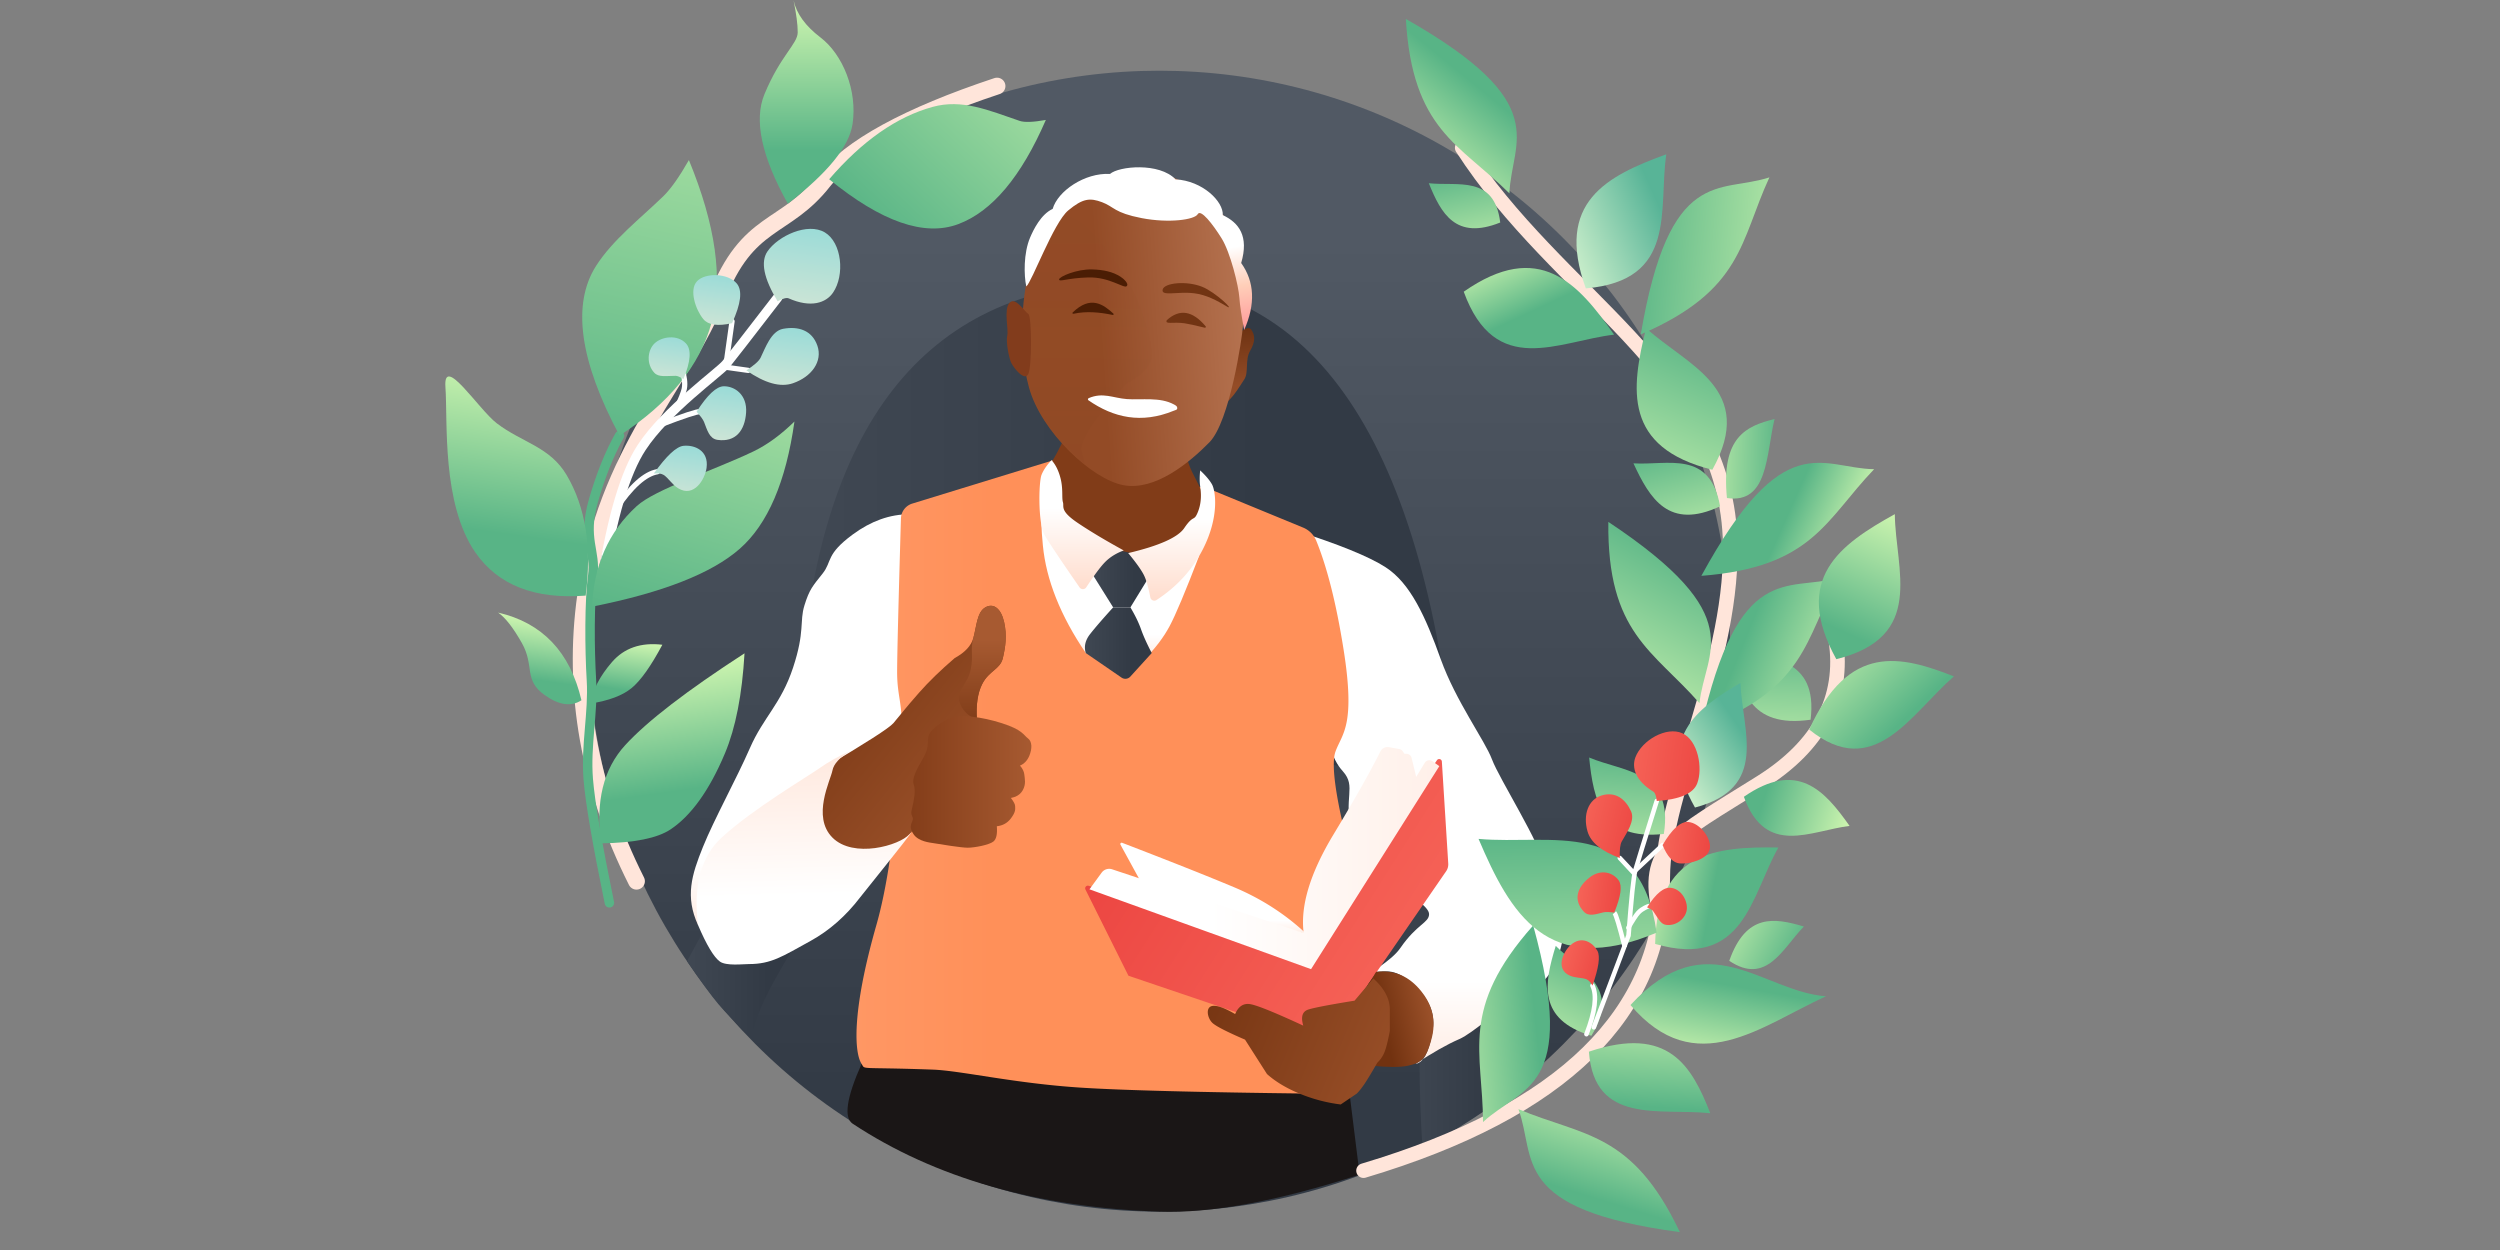 <svg width="1440" height="720" xmlns="http://www.w3.org/2000/svg" xmlns:xlink="http://www.w3.org/1999/xlink"><rect width="100%" height="100%" fill="#808080" stroke="none"/><defs><linearGradient x1="43.872%" y1="15.061%" x2="43.872%" y2="91.116%" id="a"><stop stop-color="#515964" offset="0%"/><stop stop-color="#323A45" offset="100%"/></linearGradient><linearGradient x1="70.316%" y1="79.213%" x2="-46.966%" y2="79.213%" id="b"><stop stop-color="#323A45" offset="0%"/><stop stop-color="#49515C" offset="100%"/></linearGradient><linearGradient x1="70.316%" y1="79.213%" x2="-46.966%" y2="79.213%" id="c"><stop stop-color="#323A45" offset="0%"/><stop stop-color="#49515C" offset="100%"/></linearGradient><linearGradient x1="70.316%" y1="79.213%" x2="-46.966%" y2="79.213%" id="d"><stop stop-color="#323A45" offset="0%"/><stop stop-color="#49515C" offset="100%"/></linearGradient><linearGradient x1="-33.638%" y1="124.037%" x2="-33.638%" y2="84.587%" id="e"><stop stop-color="#FFCFB9" offset="0%"/><stop stop-color="#FFF" offset="100%"/></linearGradient><linearGradient x1="-33.638%" y1="124.037%" x2="-33.638%" y2="84.587%" id="f"><stop stop-color="#FFCFB9" offset="0%"/><stop stop-color="#FFF" offset="100%"/></linearGradient><linearGradient x1="-67.916%" y1="56.934%" x2="27.863%" y2="56.934%" id="g"><stop stop-color="#FFA980" offset="0%"/><stop stop-color="#FF9059" offset="100%"/></linearGradient><linearGradient x1="90.972%" y1="98.31%" x2="95.766%" y2="146.449%" id="h"><stop stop-color="#813C18" offset="0%"/><stop stop-color="#6F3313" offset="52.354%"/><stop stop-color="#54250D" offset="100%"/></linearGradient><linearGradient x1="-33.638%" y1="124.037%" x2="-33.638%" y2="84.587%" id="i"><stop stop-color="#FFCFB9" offset="0%"/><stop stop-color="#FFF" offset="100%"/></linearGradient><linearGradient x1="70.316%" y1="79.213%" x2="-46.966%" y2="79.213%" id="j"><stop stop-color="#323A45" offset="0%"/><stop stop-color="#49515C" offset="100%"/></linearGradient><linearGradient x1="-33.638%" y1="124.037%" x2="-33.638%" y2="37.303%" id="k"><stop stop-color="#FFCFB9" offset="0%"/><stop stop-color="#FFF" offset="100%"/></linearGradient><linearGradient x1="-33.638%" y1="124.037%" x2="-33.638%" y2="37.303%" id="l"><stop stop-color="#FFCFB9" offset="0%"/><stop stop-color="#FFF" offset="100%"/></linearGradient><linearGradient x1="70.316%" y1="79.213%" x2="-46.966%" y2="79.213%" id="m"><stop stop-color="#323A45" offset="0%"/><stop stop-color="#49515C" offset="100%"/></linearGradient><linearGradient x1="14.58%" y1="-5.673%" x2="104.506%" y2="94.624%" id="n"><stop stop-color="#723210" offset="0%"/><stop stop-color="#A75A31" offset="100%"/></linearGradient><linearGradient x1="100%" y1="127.606%" x2="100%" y2="32.013%" id="o"><stop stop-color="#723210" offset="0%"/><stop stop-color="#A75A31" offset="100%"/></linearGradient><linearGradient x1="-38.077%" y1="69.678%" x2="-42.085%" y2="-69.843%" id="p"><stop stop-color="#FFF" offset="0%"/><stop stop-color="#FFCFB9" offset="100%"/></linearGradient><linearGradient x1="-123.446%" y1="32.013%" x2="100%" y2="32.013%" id="q"><stop stop-color="#723210" offset="0%"/><stop stop-color="#7D3815" offset="48.53%"/><stop stop-color="#A75A31" offset="100%"/></linearGradient><linearGradient x1="-29.122%" y1="15.46%" x2="92.95%" y2="75.378%" id="r"><stop stop-color="#E83A39" offset="0%"/><stop stop-color="#F66458" offset="100%"/></linearGradient><linearGradient x1="-33.638%" y1="124.037%" x2="-33.638%" y2="84.587%" id="s"><stop stop-color="#FFCFB9" offset="0%"/><stop stop-color="#FFF" offset="100%"/></linearGradient><linearGradient x1="239.282%" y1="77.539%" x2="34.395%" y2="77.539%" id="t"><stop stop-color="#FFCFB9" offset="0%"/><stop stop-color="#FFF" offset="100%"/></linearGradient><linearGradient x1="31.542%" y1="75.117%" x2="111.966%" y2="50%" id="u"><stop stop-color="#723210" offset="0%"/><stop stop-color="#A75A31" offset="100%"/></linearGradient><linearGradient x1="-17.098%" y1="23.317%" x2="153.253%" y2="71.387%" id="v"><stop stop-color="#723210" offset="0%"/><stop stop-color="#A75A31" offset="100%"/></linearGradient><linearGradient x1="50%" y1="111.04%" x2="91.633%" y2="-27.516%" id="w"><stop stop-color="#58B486" offset="0%"/><stop stop-color="#58B486" offset="19.049%"/><stop stop-color="#CFF6B0" offset="100%"/></linearGradient><linearGradient x1="50%" y1="100%" x2="50%" y2="-9.354%" id="x"><stop stop-color="#58B486" offset="0%"/><stop stop-color="#58B486" offset="43.112%"/><stop stop-color="#CFF6B0" offset="100%"/></linearGradient><linearGradient x1="50%" y1="100%" x2="50%" y2="-9.354%" id="y"><stop stop-color="#58B486" offset="0%"/><stop stop-color="#58B486" offset="43.112%"/><stop stop-color="#CFF6B0" offset="100%"/></linearGradient><linearGradient x1="50%" y1="89.278%" x2="21.495%" y2="-17.88%" id="z"><stop stop-color="#58B497" offset="0%"/><stop stop-color="#EBFFDA" offset="100%"/></linearGradient><linearGradient x1="50%" y1="154.409%" x2="50%" y2="-53.425%" id="A"><stop stop-color="#58B486" offset="0%"/><stop stop-color="#58B486" offset="19.049%"/><stop stop-color="#CFF6B0" offset="100%"/></linearGradient><linearGradient x1="50%" y1="154.409%" x2="50%" y2="-53.425%" id="B"><stop stop-color="#58B486" offset="0%"/><stop stop-color="#58B486" offset="19.049%"/><stop stop-color="#CFF6B0" offset="100%"/></linearGradient><linearGradient x1="50%" y1="154.409%" x2="50%" y2="-53.425%" id="C"><stop stop-color="#58B486" offset="0%"/><stop stop-color="#58B486" offset="19.049%"/><stop stop-color="#CFF6B0" offset="100%"/></linearGradient><linearGradient x1="50%" y1="154.409%" x2="50%" y2="-53.425%" id="D"><stop stop-color="#58B486" offset="0%"/><stop stop-color="#58B486" offset="19.049%"/><stop stop-color="#CFF6B0" offset="100%"/></linearGradient><linearGradient x1="50%" y1="154.409%" x2="50%" y2="-53.425%" id="E"><stop stop-color="#58B486" offset="0%"/><stop stop-color="#58B486" offset="19.049%"/><stop stop-color="#CFF6B0" offset="100%"/></linearGradient><linearGradient x1="50%" y1="154.409%" x2="50%" y2="-53.425%" id="F"><stop stop-color="#58B486" offset="0%"/><stop stop-color="#58B486" offset="19.049%"/><stop stop-color="#CFF6B0" offset="100%"/></linearGradient><linearGradient x1="50%" y1="154.409%" x2="50%" y2="-53.425%" id="G"><stop stop-color="#58B486" offset="0%"/><stop stop-color="#58B486" offset="19.049%"/><stop stop-color="#CFF6B0" offset="100%"/></linearGradient><linearGradient x1="50%" y1="111.285%" x2="91.633%" y2="-27.826%" id="H"><stop stop-color="#58B486" offset="0%"/><stop stop-color="#58B486" offset="19.049%"/><stop stop-color="#CFF6B0" offset="100%"/></linearGradient><linearGradient x1="0%" y1="17.866%" x2="100%" y2="102.234%" id="I"><stop stop-color="#58B486" offset="0%"/><stop stop-color="#58B486" offset="19.049%"/><stop stop-color="#CFF6B0" offset="100%"/></linearGradient><linearGradient x1="50%" y1="154.409%" x2="50%" y2="-53.425%" id="J"><stop stop-color="#58B486" offset="0%"/><stop stop-color="#58B486" offset="19.049%"/><stop stop-color="#CFF6B0" offset="100%"/></linearGradient><linearGradient x1="50%" y1="72.51%" x2="91.633%" y2="21.414%" id="K"><stop stop-color="#58B486" offset="0%"/><stop stop-color="#58B486" offset="19.049%"/><stop stop-color="#CFF6B0" offset="100%"/></linearGradient><linearGradient x1="50%" y1="154.409%" x2="50%" y2="-53.425%" id="L"><stop stop-color="#58B486" offset="0%"/><stop stop-color="#58B486" offset="19.049%"/><stop stop-color="#CFF6B0" offset="100%"/></linearGradient><linearGradient x1="50%" y1="100%" x2="50%" y2="-9.354%" id="M"><stop stop-color="#58B486" offset="0%"/><stop stop-color="#58B486" offset="43.112%"/><stop stop-color="#CFF6B0" offset="100%"/></linearGradient><linearGradient x1="50%" y1="154.409%" x2="50%" y2="-53.425%" id="N"><stop stop-color="#58B486" offset="0%"/><stop stop-color="#58B486" offset="19.049%"/><stop stop-color="#CFF6B0" offset="100%"/></linearGradient><linearGradient x1="50%" y1="98.639%" x2="91.633%" y2="-11.767%" id="O"><stop stop-color="#58B486" offset="0%"/><stop stop-color="#58B486" offset="19.049%"/><stop stop-color="#CFF6B0" offset="100%"/></linearGradient><linearGradient x1="50%" y1="98.596%" x2="91.633%" y2="-11.713%" id="P"><stop stop-color="#58B486" offset="0%"/><stop stop-color="#58B486" offset="19.049%"/><stop stop-color="#CFF6B0" offset="100%"/></linearGradient><linearGradient x1="50%" y1="98.576%" x2="91.633%" y2="-11.687%" id="Q"><stop stop-color="#58B486" offset="0%"/><stop stop-color="#58B486" offset="19.049%"/><stop stop-color="#CFF6B0" offset="100%"/></linearGradient><linearGradient x1="50%" y1="98.683%" x2="91.633%" y2="-11.824%" id="R"><stop stop-color="#58B486" offset="0%"/><stop stop-color="#58B486" offset="19.049%"/><stop stop-color="#CFF6B0" offset="100%"/></linearGradient><linearGradient x1="50%" y1="130.919%" x2="91.633%" y2="-52.76%" id="S"><stop stop-color="#58B486" offset="0%"/><stop stop-color="#58B486" offset="19.049%"/><stop stop-color="#CFF6B0" offset="100%"/></linearGradient><linearGradient x1="50%" y1="86.787%" x2="21.495%" y2="-13.574%" id="T"><stop stop-color="#58B497" offset="0%"/><stop stop-color="#EBFFDA" offset="100%"/></linearGradient><linearGradient x1="0%" y1="16.566%" x2="100%" y2="104.347%" id="U"><stop stop-color="#58B486" offset="0%"/><stop stop-color="#58B486" offset="19.049%"/><stop stop-color="#CFF6B0" offset="100%"/></linearGradient><linearGradient x1="70.157%" y1="104.77%" x2="70.157%" y2="0%" id="V"><stop stop-color="#58B486" offset="0%"/><stop stop-color="#58B486" offset="29.582%"/><stop stop-color="#CFF6B0" offset="100%"/></linearGradient><linearGradient x1="50%" y1="154.409%" x2="58.97%" y2="-82.591%" id="W"><stop stop-color="#58B486" offset="0%"/><stop stop-color="#58B486" offset="19.049%"/><stop stop-color="#CFF6B0" offset="100%"/></linearGradient><linearGradient x1="70.157%" y1="104.77%" x2="70.157%" y2="0%" id="X"><stop stop-color="#58B486" offset="0%"/><stop stop-color="#58B486" offset="29.582%"/><stop stop-color="#CFF6B0" offset="100%"/></linearGradient><linearGradient x1="50%" y1="154.409%" x2="78.667%" y2="-82.591%" id="Y"><stop stop-color="#58B486" offset="0%"/><stop stop-color="#58B486" offset="19.049%"/><stop stop-color="#CFF6B0" offset="100%"/></linearGradient><linearGradient x1="70.157%" y1="104.77%" x2="70.157%" y2="0%" id="Z"><stop stop-color="#58B486" offset="0%"/><stop stop-color="#58B486" offset="29.582%"/><stop stop-color="#CFF6B0" offset="100%"/></linearGradient><linearGradient x1="50%" y1="154.409%" x2="81.179%" y2="-82.591%" id="aa"><stop stop-color="#58B486" offset="0%"/><stop stop-color="#58B486" offset="19.049%"/><stop stop-color="#CFF6B0" offset="100%"/></linearGradient><linearGradient x1="46.715%" y1="-8.107%" x2="46.715%" y2="104.833%" id="ab"><stop stop-color="#94DAD7" offset="0%"/><stop stop-color="#CFE5D6" offset="100%"/></linearGradient><linearGradient x1="46.715%" y1="-8.107%" x2="46.715%" y2="104.833%" id="ac"><stop stop-color="#94DAD7" offset="0%"/><stop stop-color="#CFE5D6" offset="100%"/></linearGradient><linearGradient x1="46.715%" y1="-8.107%" x2="46.715%" y2="104.833%" id="ad"><stop stop-color="#94DAD7" offset="0%"/><stop stop-color="#CFE5D6" offset="100%"/></linearGradient><linearGradient x1="46.715%" y1="-8.107%" x2="46.715%" y2="104.833%" id="ae"><stop stop-color="#94DAD7" offset="0%"/><stop stop-color="#CFE5D6" offset="100%"/></linearGradient><linearGradient x1="46.715%" y1="-8.107%" x2="46.715%" y2="104.833%" id="af"><stop stop-color="#94DAD7" offset="0%"/><stop stop-color="#CFE5D6" offset="100%"/></linearGradient><linearGradient x1="46.715%" y1="-8.107%" x2="46.715%" y2="104.833%" id="ag"><stop stop-color="#94DAD7" offset="0%"/><stop stop-color="#CFE5D6" offset="100%"/></linearGradient><linearGradient x1="70.157%" y1="104.77%" x2="70.157%" y2="0%" id="ah"><stop stop-color="#58B486" offset="0%"/><stop stop-color="#58B486" offset="29.582%"/><stop stop-color="#CFF6B0" offset="100%"/></linearGradient><linearGradient x1="70.157%" y1="104.77%" x2="70.157%" y2="0%" id="ai"><stop stop-color="#58B486" offset="0%"/><stop stop-color="#58B486" offset="29.582%"/><stop stop-color="#CFF6B0" offset="100%"/></linearGradient><linearGradient x1="-29.122%" y1="-6.502%" x2="92.95%" y2="91.514%" id="aj"><stop stop-color="#E83A39" offset="0%"/><stop stop-color="#F66458" offset="100%"/></linearGradient><linearGradient x1="-29.122%" y1="10.423%" x2="92.95%" y2="79.078%" id="ak"><stop stop-color="#E83A39" offset="0%"/><stop stop-color="#F66458" offset="100%"/></linearGradient><linearGradient x1="-22.335%" y1="-6.57%" x2="89.266%" y2="91.564%" id="al"><stop stop-color="#E83A39" offset="0%"/><stop stop-color="#F66458" offset="100%"/></linearGradient><linearGradient x1="-15.448%" y1="-6.57%" x2="85.528%" y2="91.564%" id="am"><stop stop-color="#E83A39" offset="0%"/><stop stop-color="#F66458" offset="100%"/></linearGradient><linearGradient x1="-29.122%" y1="-4.549%" x2="92.95%" y2="90.079%" id="an"><stop stop-color="#E83A39" offset="0%"/><stop stop-color="#F66458" offset="100%"/></linearGradient><linearGradient x1="-29.122%" y1="6.424%" x2="92.95%" y2="82.017%" id="ao"><stop stop-color="#E83A39" offset="0%"/><stop stop-color="#F66458" offset="100%"/></linearGradient><linearGradient x1="90.972%" y1="74.95%" x2="90.972%" y2="-4.421%" id="ap"><stop stop-color="#944C27" offset="0%"/><stop stop-color="#6F3313" offset="88.288%"/><stop stop-color="#54250D" offset="100%"/></linearGradient><linearGradient x1="-9.282%" y1="55.357%" x2="63.871%" y2="55.357%" id="ar"><stop stop-color="#BB7957" offset="0%"/><stop stop-color="#934B26" offset="100%"/></linearGradient><linearGradient x1="50%" y1="-2.248%" x2="54.488%" y2="110.958%" id="as"><stop stop-color="#572206" stop-opacity="0" offset="0%"/><stop stop-color="#572206" offset="100%"/></linearGradient><linearGradient x1="-42.085%" y1="164.313%" x2="-26.906%" y2="47.214%" id="au"><stop stop-color="#0F4565" offset="0%"/><stop stop-color="#FF7F8C" offset="48.98%"/><stop stop-color="#FFCFB9" offset="80.88%"/><stop stop-color="#FFF" offset="100%"/></linearGradient><path d="M2.033 94.368c.873 6.453 11.369 54.014 23.867 65.069 12.498 11.054 33.213 25.773 51.048 21.193 17.834-4.58 45.239-33.843 50.447-60.053 5.207-26.21-.467-56.599-6.491-72.224C114.88 32.73 109.018 16.44 87.071 6.714c-21.946-9.724-38.03-9.163-59.09 3.504C6.922 22.884 1.91 42.229.484 59.456c-1.427 17.227.678 28.459 1.55 34.912z" id="aq"/></defs><g fill="none" fill-rule="evenodd"><g transform="translate(339.116 40.726)"><ellipse fill="url(#a)" cx="328.684" cy="328.59" rx="328.684" ry="328.59"/><path d="M14.873 364.296L0 391.604c7.87 11.504 13.887 19.728 18.051 24.673 4.164 4.945 10.418 11.291 18.762 19.04 1.796-5.75 3.232-10.169 4.308-13.254 3.095-8.87 11.4-24.186 24.916-45.945l-51.164-11.822z" fill="url(#b)" transform="translate(56.596 121.361)"/><path d="M413.634 392.35c5.536 23.601 8.304 42.791 8.304 57.57 0 14.778.574 31.41 1.724 49.894 15.117-8.775 26.776-15.96 34.98-21.556 8.202-5.597 15.53-11.366 21.985-17.308 1.35-1.887 1.713-4.821 1.087-8.803-.626-3.982-9.98-36.388-28.064-97.217l-40.016 37.42z" fill="url(#c)" transform="translate(56.596 121.361)"/><path d="M157.154 572.064c-8.684 19.498-10.39 30.986-5.12 34.465 47.41 31.285 106.293 48.169 176.65 50.651 29.832 1.053 68.28-6.054 115.346-21.32l-6.44-51.803-280.436-11.993z" fill="#1A1616"/><path d="M65.12 235.236C75.262 83.106 136.446 4.746 248.67.156 360.894-4.431 425.825 91.73 443.462 288.643L65.12 235.236z" fill="url(#d)" transform="translate(56.596 121.361)"/><path d="M128.026 134.132c-11.16 0-21.997 3.868-32.509 11.605-15.768 11.605-11.803 15.49-17.41 22.544-5.607 7.055-7.578 8.997-10.471 18.364s.394 14.832-6.54 35.827c-6.935 20.995-17.041 28.46-24.825 46.268-7.783 17.807-20.584 40.923-27.087 57.011C2.681 341.84-1.188 354.36 6.336 370.72c.107.232 2-39.191 24.941-54.25 15.608-10.246 46.847-26.541 93.719-48.886l3.03-133.452z" fill="url(#e)" fill-rule="nonzero" transform="translate(56.596 121.361)"/><path d="M349.661 143.235c25.397 8.035 42.924 15.139 52.581 21.312 14.487 9.26 23.21 28.747 31.915 53.043 8.705 24.296 25.387 46.702 29.557 57.831 4.17 11.129 27.963 48.459 30.822 62.599 2.859 14.14 13.215 23.382 10.097 39.77-3.119 16.386-8.296 27.176-27.557 36.442-9.022 4.34-24.157 18.682-32.249 22.203-7.052 3.068-15.438 7.824-25.157 14.268 4.284-.595 7.445-6.279 9.482-17.052 1.218-6.44 2.35-16.25-9.482-27.463-11.833-11.214-16.816-8.497-22.738-8.497-4.37 0 8.428-5.687 14.044-13.844 9.458-13.735 16.46-14.399 16.46-19.392 0-8.343-39.331-24.497-44.462-45.991-5.13-21.495 2.805-27.273-5.13-36.213-1.567-1.765-5.162-5.812-7.448-14.656-3.623-14.018-10.535-55.471-20.735-124.36z" fill="url(#f)" fill-rule="nonzero" transform="translate(56.596 121.361)"/><path d="M211.081 102.972l-81.32 25a9.261 9.261 0 00-6.536 8.582c-1.463 50.022-2.195 79.513-2.195 88.473 0 14.023 3.354 18.575 2.39 33.536-.436 6.75-2.348 70.222-14.33 112.157-14.571 51.004-12.544 73.865-8.532 79.983 2.33 3.552-2.658 1.75 40.856 3.303 16.508.589 46.974 7.922 85.62 10.4 23.673 1.518 67.565 2.659 131.676 3.423l21.86-143.426c-7.233-28.78-9.574-46.666-7.023-53.659 3.825-10.49 11.645-14.655 4.623-58.825-4.168-26.22-9.402-47.058-15.7-62.51a13.892 13.892 0 00-7.574-7.602l-54.422-22.413-89.393-16.422z" fill="url(#g)" transform="translate(56.596 121.361)"/><path d="M208.142 132.978c23.29 24.075 40.424 36.629 51.4 37.661 11.65 1.096 21.455-17.298 28.47-18.74 25.393-5.218 8.061-31.313 2.897-42.171-5.165-10.858-7.225-28.128-7.225-26.746 0 .922-20.207-1.055-60.621-5.93-4.382 10.92-8.731 19.99-13.047 27.209-4.315 7.22-4.94 16.792-1.874 28.717z" fill="url(#h)" transform="translate(56.596 121.361)"/><path d="M208.727 142.064c19.757 12.014 34.545 18.927 44.364 20.74 9.82 1.814 23.796.212 41.93-4.806-7.955 20.73-13.654 34.291-17.098 40.685-3.444 6.393-8.04 12.48-13.79 18.26l-34.429-2.876c-14.59-21.484-22.833-42.163-24.727-62.038-1.894-19.875-.644-23.196 3.75-9.965z" fill="url(#i)" fill-rule="nonzero" transform="translate(56.596 121.361)"/><path fill="url(#j)" d="M232.15 166.455l13.324 21.312h9.921l13.5-22.058-13.5-9.358-12.371-2.628z" transform="translate(56.596 121.361)"/><path d="M209.975 102.972c-2.714 2.84-4.63 5.645-5.746 8.417-1.676 4.158-2.149 28.042 1.775 34.788 2.471 4.249 9.179 14.277 20.121 30.086a2.315 2.315 0 003.838-.045c4.616-7.016 8.193-11.827 10.73-14.432 2.87-2.947 6.496-5.216 10.88-6.806-10.688-5.869-19.533-11.163-26.535-15.884-10.503-7.081-7.706-9.347-8.5-11.899-.793-2.552.238-7.66-1.457-14.08-1.13-4.279-2.832-7.66-5.106-10.145z" fill="url(#k)" fill-rule="nonzero" transform="translate(56.596 121.361)"/><path d="M254.126 156.501c17.889-4.239 28.657-9.051 32.303-14.437 5.47-8.079 5.446-3.432 7.771-9.075 2.325-5.644 1.951-11.142 1.386-14.971-.376-2.553-.376-5.608 0-9.165 3.202 3 5.47 5.684 6.806 8.05 2.002 3.548 4.443 18.458-5.296 37.474-6.006 11.726-14.894 21.44-26.664 29.145a2.315 2.315 0 01-3.54-1.49c-1.178-5.99-2.413-10.27-3.705-12.836-1.52-3.02-4.54-7.251-9.061-12.695z" fill="url(#l)" fill-rule="nonzero" transform="translate(56.596 121.361)"/><path d="M245.474 187.767c-6.117 6.727-10.558 11.866-13.324 15.417-2.767 3.552-3.582 7.179-2.446 10.883l20.611 14.156a3.859 3.859 0 005.04-.585l12.334-13.571c-2.783-5.352-4.843-9.928-6.18-13.729-1.338-3.8-3.376-7.99-6.114-12.57h-9.92z" fill="url(#m)" transform="translate(56.596 121.361)"/><path d="M78.434 280.422c24.563-14.51 38.047-23.169 40.45-25.975 3.606-4.21 6.232-7.832 14.678-17.436 5.63-6.402 12.512-13.091 20.645-20.067 5.886-3.215 9.458-7.059 10.716-11.53 1.886-6.708 2.056-14.86 6.898-17.647 4.84-2.786 9.147.828 10.856 8.513 1.71 7.685.794 14.1-.74 20.664-1.535 6.564-7.941 7.214-11.876 14.914-2.624 5.134-3.644 11.99-3.06 20.568l-37.787 64.918-13.152 12.767c-17.45 6.899-29.054 6.186-34.811-2.136-5.758-8.323-6.697-24.174-2.817-47.553z" fill="url(#n)" transform="translate(56.596 121.361)"/><path d="M163.467 223.367c1.625-8.491-.43-11.246 1.456-17.953 1.886-6.708 2.056-14.86 6.898-17.647 4.84-2.786 9.147.828 10.856 8.513 1.71 7.685.794 14.1-.74 20.664-1.535 6.564-7.941 7.214-11.876 14.914-2.624 5.134-3.644 11.99-3.06 20.568-4.97-1.986-8.258-5.207-9.865-9.663-2.41-6.684 4.706-10.905 6.33-19.396z" fill="url(#o)" transform="translate(56.596 121.361)"/><path d="M94.277 270.345c-6.28 3.792-9.781 7.583-10.503 11.373-1.083 5.686-12.043 26.557 0 38.65 12.043 12.095 38.45 4.711 44.538-2.067 4.058-4.52-5.45 7.62-28.527 36.417-8.26 10.816-17.808 19.21-28.644 25.183-16.255 8.96-22.602 13.318-35.529 13.318-3.36 0-13.022 1.185-16.663-1.443-3.473-2.505-7.677-9.524-12.613-21.056-2.81-22.602 1.73-39.386 13.62-50.351C37.79 303.92 69.251 285.4 76.561 280.225c4.874-3.45 10.779-6.744 17.715-9.88z" fill="url(#p)" fill-rule="nonzero" transform="translate(56.596 121.361)"/><path d="M153.033 251.035c-5.03 1.469-13.252 6.983-14.011 11.28-.76 4.296.7 5.803-3.199 12.56-3.9 6.757-6.447 11.8-5.19 15.048 1.258 3.248-.03 9.316-.725 12.363-.694 3.048-1.198 3.73 0 6.316s-3.403 4.18.726 10.02c2.822 3.994 9.382 4.633 11.069 4.908 4.624.755 16.232 2.668 19.998 2.668 3.767 0 12.35-1.56 14.826-3.592 1.65-1.355 2.297-4.278 1.94-8.77 3.397-.366 6.09-1.865 8.084-4.499 2.99-3.95 2.46-5.457 2.46-7.05 0-1.063-.82-2.647-2.46-4.75 1.218-.273 2.09-.52 2.617-.74 1.83-.763 3.222-1.973 4.178-3.63 2.055-3.56 1.22-6.655.943-9.198-.184-1.696-1.014-3.38-2.491-5.056 2.459-1.06 4.252-2.949 5.38-5.665 1.692-4.073 1.692-8.221-.808-10.045-2.5-1.824-3.007-4.902-14.977-8.723-11.971-3.822-23.33-4.914-28.36-3.445z" fill="url(#q)" transform="translate(56.596 121.361)"/><path d="M231.386 348.128l117.89 39.785c3.91 1.036 7.253.38 10.031-1.966 2.778-2.347 4.021-5.412 3.73-9.195l68.946-100.955a1.543 1.543 0 012.815.774l3.68 58.792a6.946 6.946 0 01-1.213 4.376l-64.495 93.57-9.732 3.485-108.764-36.858-24.763-49.657a1.544 1.544 0 011.875-2.151z" fill="url(#r)" transform="translate(56.596 121.361)"/><path d="M263.084 348.944l-13.404-24.492a.772.772 0 01.954-1.09c27.504 10.576 48.984 19.104 64.44 25.582 15.823 6.633 29.825 15.69 42.006 27.174l-93.996-27.174z" fill="url(#s)" fill-rule="nonzero" transform="translate(56.596 121.361)"/><path d="M231.822 350.158l7.001-9.584a5.402 5.402 0 016.067-1.94l110.314 36.694c-1.993-15.551 3.705-34.426 17.097-56.627 12.256-20.319 21.28-36.294 27.07-47.925a4.63 4.63 0 014.975-2.491l5.918 1.076a3.087 3.087 0 011.987 1.282l.998 1.444h1.108c1.425 0 2.664.974 3 2.358l2.662 10.955 4.931-8.112a3.087 3.087 0 014.436-.906l3.956 2.834-73.886 116.931-127.634-45.99z" fill="url(#t)" fill-rule="nonzero" transform="translate(56.596 121.361)"/><path d="M396.932 397.69c-.86 1.629-2.397 4.006-4.608 7.132-2.21 3.126-1.506 18.77 2.115 46.93 9.451.968 16.417.968 20.898 0 6.721-1.45 9.627-3.49 12.1-10.755 2.471-7.264 5.957-19.137-4.544-32.173-7-8.691-15.654-12.402-25.96-11.133z" fill="url(#u)" transform="translate(56.596 121.361)"/><path d="M395.338 401.504c6.32 5.735 9.481 11.697 9.481 17.886v12.377c-1.06 5.628-2.064 9.64-3.012 12.037a17.264 17.264 0 01-4.217 6.25c-2.921 5.142-5.28 9.063-7.075 11.762s-3.378 4.703-4.749 6.013l-9.23 6.262a91.463 91.463 0 01-23.725-6.262c-7.642-3.157-13.89-6.918-18.746-11.283l-12.638-19.8c-10.716-4.618-17.019-7.869-18.91-9.753-2.835-2.826-3.915-8.88 0-9.636 2.611-.504 7.014 1.05 13.209 4.665 1.905-4.485 4.841-6.383 8.81-5.695 3.968.688 14.111 4.803 30.43 12.346-1.508-5.1-.522-8.195 2.96-9.283 3.48-1.088 12.339-2.785 26.576-5.091l10.836-12.795z" fill="url(#v)" transform="translate(56.596 121.361)"/></g><path d="M785.392 674.307c114.896-34.265 172.347-90.562 172.355-168.891.005-49.587 42-126.123 38.737-196.236-4.411-94.747-99.345-138.73-154.256-224.025" stroke="#FFE5DA" stroke-width="8.4" stroke-linecap="round" stroke-linejoin="round"/><path d="M955.991 526.618c-8.9-38.457 7.515-44.058 58.21-75.909 33.796-21.234 48.213-48.535 43.252-81.904" stroke="#FFE5DA" stroke-width="8.4" stroke-linecap="round" stroke-linejoin="round"/><path d="M18.723 213.629c-4.874 47.832 39.207 44.105 71.076 53.24-6.59-32.155-16.603-61.426-71.076-53.24z" fill="url(#w)" fill-rule="nonzero" transform="rotate(-57 720.642 -625.486)"/><path d="M150.034 143.214c-4.663 53.07 37.539 48.933 68.05 59.066-6.31-35.676-15.897-68.151-68.05-59.066z" fill="url(#x)" fill-rule="nonzero" transform="rotate(-79 794.61 -143.797)"/><path d="M118.79 493.219c-4.692 53.06 37.522 48.903 68.035 59.018-6.294-35.664-15.867-68.128-68.035-59.018z" fill="url(#y)" fill-rule="nonzero" transform="rotate(-25 -252.487 -1302.981)"/><path d="M53.018 522.647c-4.672 53.08 37.523 48.935 68.028 59.064-6.303-35.68-15.883-68.16-68.028-59.064z" fill="url(#z)" fill-rule="nonzero" transform="rotate(-100 333.645 -16.597)"/><path d="M259.64 133.47c-2.887 33.122 23.04 30.522 41.78 36.833-3.862-22.261-9.739-42.525-41.78-36.833z" fill="url(#A)" fill-rule="nonzero" transform="rotate(-153 643.725 286.177)"/><path d="M48.142 384.905c-3.156 23.925 25.356 22.06 45.97 26.63-4.26-16.084-10.735-30.725-45.97-26.63z" fill="url(#B)" fill-rule="nonzero" transform="rotate(-89 471.546 -145.736)"/><path d="M187.017 224.111c-3.17 36.79 25.36 33.908 45.981 40.921-4.254-24.727-10.725-47.236-45.98-40.92z" fill="url(#C)" fill-rule="nonzero" transform="rotate(-176 577.166 338.768)"/><path d="M84.957 253.028c-3.174 36.791 25.354 33.906 45.974 40.918-4.252-24.728-10.72-47.237-45.974-40.918z" fill="url(#D)" fill-rule="nonzero" transform="rotate(-178 565.338 325.43)"/><path d="M94.98 381.344c-2.88 33.108 23.057 30.517 41.805 36.83-3.869-22.254-9.753-42.511-41.805-36.83z" fill="url(#E)" fill-rule="nonzero" transform="rotate(165 548.782 395.457)"/><path d="M150.637 580.795c-2.448 27.59 19.598 25.43 35.534 30.69-3.289-18.545-8.29-35.426-35.534-30.69z" fill="url(#F)" fill-rule="nonzero" transform="rotate(168 531.172 391.975)"/><path d="M148.463 121.597c-2.579 25.757 20.757 23.75 37.628 28.67-3.49-17.316-8.79-33.078-37.628-28.67z" fill="url(#G)" fill-rule="nonzero" transform="rotate(-62 931.619 -367.803)"/><path d="M228.129 64.195c-4.321 42.307 34.583 38.992 62.705 47.058-5.803-28.436-14.627-54.32-62.705-47.058z" fill="url(#H)" fill-rule="nonzero" transform="rotate(-10 3666.74 -3591.692)"/><path d="M98.45 180.107c-3.306 36.787 26.52 33.91 48.082 40.928-4.452-24.727-11.222-47.235-48.082-40.928z" fill="url(#I)" fill-rule="nonzero" transform="rotate(-25 1180.347 -1723.885)"/><path d="M62.592 415.694c-4.7 53.066 37.51 48.9 68.02 59.011-6.287-35.666-15.855-68.13-68.02-59.011z" fill="url(#J)" fill-rule="nonzero" transform="rotate(-156 509.024 244.974)"/><path d="M252.8 131.93c-18.279-54.766-65.056-39.308-106.296-37.494 33.163 16.373 47.115 65.563 106.296 37.494z" fill="url(#K)" fill-rule="nonzero" transform="rotate(158 552.532 422.125)"/><path d="M3.012 482.958c11.843 27.77-2 57.96 96.565 65.937-30.555-56.59-58.656-52.244-96.565-65.937z" fill="url(#L)" fill-rule="nonzero" transform="rotate(95 685.566 758.135)"/><path d="M16.397 322.725c11.848 27.764-1.997 57.947 96.59 65.929-30.565-56.58-58.672-52.237-96.59-65.929z" fill="url(#M)" fill-rule="nonzero" transform="rotate(114 564.98 641.686)"/><path d="M107.315 303.568c11.827 27.758-2.037 57.953 96.536 65.867-30.523-56.564-58.631-52.2-96.536-65.867z" fill="url(#N)" fill-rule="nonzero" transform="rotate(-151 556.227 241.59)"/><path d="M273.92 115.39c11.83 27.763-2.029 57.96 96.535 65.889-30.529-56.574-58.633-52.215-96.536-65.889z" fill="url(#O)" fill-rule="nonzero" transform="rotate(-110 749.948 177.687)"/><path d="M102.875 616.344c11.827 27.757-2.038 57.95 96.54 65.863-30.524-56.56-58.634-52.197-96.54-65.863z" fill="url(#P)" fill-rule="nonzero" transform="rotate(-155 430.18 278.9)"/><path d="M256.98 17.318c11.83 27.753-2.037 57.943 96.553 65.858-30.53-56.555-58.642-52.193-96.554-65.858z" fill="url(#Q)" fill-rule="nonzero" transform="rotate(3 -11302.52 12121.543)"/><path d="M54.45 256.954c11.842 27.77-2.002 57.962 96.56 65.935-30.552-56.591-58.653-52.244-96.56-65.935z" fill="url(#R)" fill-rule="nonzero" transform="rotate(98 523.416 731.36)"/><path d="M216.915 171.32c-6.048 68.056 48.418 62.728 87.79 75.704-8.125-45.744-20.48-87.384-87.79-75.704z" fill="url(#S)" fill-rule="nonzero" transform="rotate(167 564.718 396.27)"/><path d="M121.7 227.802c-4.023 44.175 32.263 40.72 58.493 49.147-5.416-29.693-13.651-56.722-58.492-49.147z" fill="url(#T)" fill-rule="nonzero" transform="rotate(-110 632.1 47.268)"/><path d="M3.92 275.754c-4.677 53.083 37.518 48.933 68.02 59.059-6.299-35.681-15.875-68.16-68.02-59.059z" fill="url(#U)" fill-rule="nonzero" transform="rotate(-109 567.885 -48.111)"/><g><path d="M366.617 507.578c-27.297-54.312-37.056-109.147-29.276-164.504 11.67-83.035 57.765-125.036 75.463-171.232 17.7-46.196 39.318-38.892 61.743-67.725 14.95-19.222 48.198-37.4 99.743-54.535" stroke="#FFE5DA" stroke-width="9.677" stroke-linecap="round" stroke-linejoin="round"/><path d="M172.8 120.188C157.65 93.073 153.16 72.06 159.326 57.15c9.25-22.365 19.17-29.04 19.17-35.668 0-4.419-.79-10.517-2.367-18.293 1.727 7.623 6.875 14.697 15.445 21.22 12.855 9.786 21.409 30.6 18.51 49.935-1.933 12.89-14.361 28.171-37.286 45.845z" fill="url(#V)" fill-rule="nonzero" transform="translate(280.988 -2.86)"/><path d="M351.014 520.04c-7.058-34.33-11.115-58.039-12.171-71.126-1.585-19.631 2.942-38.55 1.83-56.981-1.11-18.432-1.225-46.224.754-60.3 1.978-14.077-5.95-21.2.361-43.15 4.207-14.634 9.225-27.157 15.056-37.568" stroke="#58B486" stroke-width="5.443" stroke-linecap="round"/><path d="M121.124 104.18c-4.182 10.486-8.1 18.07-11.756 22.753-11.39 14.59-25.333 28.915-32.683 44.973-10.888 23.789-1.904 55.456 26.953 95.002 25.8-22.43 40.288-46.422 43.466-71.978 3.177-25.556-5.483-55.806-25.98-90.75z" fill="url(#W)" fill-rule="nonzero" transform="rotate(8 344.597 2069.415)"/><path d="M97.151 360.884c-.247-27.94-7.06-50.32-20.439-67.142-11.917-14.984-28.032-14.984-44.094-24.03C21.177 263.27-3.649 234.11.453 253.227c4.101 19.117 7.06 66.71 30.362 91.919 15.535 16.805 37.647 22.051 66.336 15.738z" fill="url(#X)" fill-rule="nonzero" transform="rotate(8 344.597 2069.415)"/><path d="M346.803 334.116c5.77-36.536 13.37-61.997 22.798-76.385 14.143-21.582 44.704-43.247 48.6-48.027 2.598-3.187 12.495-15.934 29.692-38.243" stroke="#FFF" stroke-width="5.443" stroke-linecap="round"/><path d="M101.717 366.66c39.023-13.603 65.54-28.543 79.551-44.82 14.012-16.277 21.017-41.941 21.017-76.994-6.743 8.733-13.748 15.517-21.017 20.351-21.28 14.154-52.969 29.394-62.184 40.556-13.936 16.88-19.725 37.182-17.367 60.906z" fill="url(#Y)" fill-rule="nonzero" transform="rotate(8 344.597 2069.415)"/><path d="M110.839 489.425c-.026-24.191 7.159-42.222 21.555-54.093 14.397-11.87 39.533-26.14 75.41-42.807-4.66 23.341-11.05 41.827-19.165 55.458-12.173 20.446-24.69 33.037-37.087 39.024-8.265 3.992-21.836 4.798-40.713 2.418z" fill="url(#Z)" fill-rule="nonzero" transform="rotate(-8 202.392 -1196.076)"/><path d="M220.411 128.95c2.924-29.062 11.244-51.856 24.96-68.384C256.537 47.11 272.524 43.805 291 38.473c2.81-.81 6.826-3.845 12.05-9.104 7.157 34.96 4.85 61.003-6.923 78.132-11.773 17.128-37.011 24.278-75.716 21.449z" fill="url(#aa)" fill-rule="nonzero" transform="rotate(35 389.758 523.95)"/><path d="M204.44 134.531c-10.57-4.44-26.328 5.675-31.17 15.426-3.228 6.5.027 15.727 9.766 27.678 2.814-2.072 4.835-2.933 6.064-2.581 13.478 3.853 21.678-.404 24.852-6.796 5.443-10.961 1.057-29.287-9.513-33.727z" fill="url(#ab)" fill-rule="nonzero" transform="rotate(8 344.597 2069.415)"/><path stroke="#FFF" stroke-width="3.024" stroke-linecap="round" d="M417.49 211.44l13.44 1.889"/><path d="M170.732 219.523c4.08-3.517 6.46-6.316 7.138-8.395 1.906-5.844 3.833-16.03 10.505-18.256 8.419-2.81 16.628-1.535 20.93 6.906 4.302 8.442-.732 18.129-10.922 23.345-6.794 3.478-16.01 2.278-27.65-3.6z" fill="url(#ac)" fill-rule="nonzero" transform="rotate(8 344.597 2069.415)"/><path stroke="#FFF" stroke-width="3.024" stroke-linecap="round" d="M418.202 209.704l3.457-24.6"/><path d="M158.81 193.756c3.548-11.84 3.394-19.504-.464-22.994-5.787-5.234-18.848-3.835-22.88 1.878-4.031 5.714 1.71 16.644 6.654 21.116 3.296 2.982 8.86 2.982 16.69 0z" fill="url(#ad)" fill-rule="nonzero" transform="rotate(8 344.597 2069.415)"/><path d="M380.356 244.65c13.644-5.224 21.245-7.727 22.804-7.507" stroke="#FFF" stroke-width="3.024"/><path d="M145.664 247.116c4.821-10.492 9.311-16.063 13.47-16.712 6.238-.975 14.128 2.944 14.861 13.256.734 10.312-3.572 17.82-14.13 17.82-4.735 0-6.645-4.774-9.073-9.06-.788-1.39-2.498-3.158-5.128-5.304z" fill="url(#ae)" fill-rule="nonzero" transform="rotate(8 344.597 2069.415)"/><path d="M389.665 235.246c2.528-5.368 4.016-9.11 4.465-11.226.8-3.768-.395-7.958-.395-7.958" stroke="#FFF" stroke-width="3.024" stroke-linecap="round"/><path d="M135.55 229.553c2.778-10.732 2.297-17.594-1.444-20.586-5.612-4.488-14.234-1.991-17.818 2.444-3.584 4.436-3.24 12.542 2.196 16.889 2.846 2.275 6.961.783 12.352 0 .983-.143 2.554.275 4.713 1.253z" fill="url(#af)" fill-rule="nonzero" transform="rotate(8 344.597 2069.415)"/><path d="M354.524 293.5c8.903-13.29 16.959-20.555 24.168-21.797" stroke="#FFF" stroke-width="3.024" stroke-linecap="round"/><path d="M126.234 285.785c5.801-11.127 10.706-17.19 14.713-18.187 6.012-1.496 14.927.501 14.927 10.812 0 6.456-4.691 18.078-14.565 13.838-3.716-1.595-6.65-5.296-9.372-6.463-1.401-.6-3.302-.6-5.703 0z" fill="url(#ag)" fill-rule="nonzero" transform="rotate(8 344.597 2069.415)"/><path d="M103.13 420.907c-5.134-13.272-12.258-23.527-21.374-30.765-9.116-7.238-20.176-11.422-33.18-12.55 4.481 2.24 9.808 7.388 15.979 15.445 9.257 12.084 3.748 20.906 17.201 27.87 8.969 4.642 16.093 4.642 21.373 0z" fill="url(#ah)" fill-rule="nonzero" transform="rotate(8 344.597 2069.415)"/><path d="M108.588 422.049c.115-7.923 3.085-16.383 8.909-25.382 5.824-8.998 14.938-13.635 27.342-13.908-4.807 13.167-9.504 22.236-14.092 27.208-4.588 4.973-11.974 9-22.159 12.082z" fill="url(#ai)" fill-rule="nonzero" transform="rotate(8 344.597 2069.415)"/></g><g><path d="M918.026 591.75l20.002-52.888c1.61-21.519 2.902-33.992 3.874-37.419.972-3.427 5.104-16.785 12.397-40.075" stroke="#FFF" stroke-width="2.625" stroke-linecap="round"/><path d="M89.155.932C80-2.915 66.353 5.85 62.16 14.3c-2.796 5.633.024 13.628 8.458 23.985 2.437-1.795 4.188-2.541 5.252-2.237 11.673 3.34 18.775-.35 21.524-5.889 4.714-9.498.915-25.38-8.24-29.227z" fill="url(#aj)" transform="scale(-1 1) rotate(-47 44.67 1428.4)"/><path stroke="#FFF" stroke-width="2.625" stroke-linecap="round" d="M941.024 502.812l-8.017-8.597"/><path d="M61.116 76.26c3.534-3.049 5.595-5.474 6.182-7.276 1.65-5.064 3.32-13.89 9.098-15.82 7.29-2.434 14.4-1.33 18.127 5.985 3.726 7.315-.634 15.71-9.46 20.23-5.884 3.014-13.866 1.974-23.947-3.12z" fill="url(#ak)" transform="scale(-1 1) rotate(-47 44.67 1428.4)"/><path stroke="#FFF" stroke-width="2.625" stroke-linecap="round" d="M941.902 501.444l15.744-14.683"/><path d="M49.763 53.156c3.073-10.26 2.94-16.901-.402-19.926-5.012-4.536-16.323-3.324-19.815 1.628-3.492 4.951 1.481 14.423 5.763 18.298 2.854 2.584 7.672 2.584 14.454 0z" fill="url(#al)" transform="scale(-1 1) rotate(-47 44.67 1428.4)"/><path d="M935.894 545.666c-3.068-12.277-5.067-18.914-5.997-19.911" stroke="#FFF" stroke-width="2.625"/><path d="M40.305 100.044c4.176-9.092 8.065-13.92 11.667-14.483 5.402-.844 12.235 2.552 12.87 11.488.636 8.936-3.094 15.442-12.238 15.442-4.1 0-5.754-4.137-7.858-7.85-.682-1.205-2.162-2.737-4.44-4.597z" fill="url(#am)" transform="scale(-1 1) rotate(-47 44.67 1428.4)"/><path d="M937.946 534.386c2.555-4.461 4.472-7.377 5.75-8.748 2.278-2.44 5.845-3.675 5.845-3.675" stroke="#FFF" stroke-width="2.625" stroke-linecap="round"/><path d="M29.618 84.177c2.407-9.3 1.99-15.247-1.25-17.84-4.86-3.889-12.328-1.725-15.432 2.119-3.104 3.843-2.805 10.868 1.902 14.635 2.465 1.972 6.029.678 10.698 0 .851-.124 2.212.238 4.082 1.086z" fill="url(#an)" transform="scale(-1 1) rotate(-47 44.67 1428.4)"/><path d="M913.794 595.697c5.011-12.923 6.167-22.25 3.467-27.983" stroke="#FFF" stroke-width="2.625" stroke-linecap="round"/><path d="M18.1 137.901c5.025-9.642 9.273-14.896 12.744-15.76 5.206-1.296 12.927.435 12.927 9.37 0 5.594-4.063 15.665-12.615 11.992-3.217-1.383-5.758-4.59-8.116-5.602-1.213-.52-2.86-.52-4.94 0z" fill="url(#ao)" transform="scale(-1 1) rotate(-47 44.67 1428.4)"/></g><g><path d="M35.669 142.039c-5.726-5.306-9.262-6.851-10.607-4.636-2.019 3.324-2.043 7.029 1.444 12.121 3.488 5.092 1.544 12.56 4.606 16.32 3.06 3.76 9.58 14.412 15.799 13.717 4.145-.462.398-12.97-11.242-37.522z" fill="url(#ap)" transform="scale(-1 1) rotate(4 -1098.54 -10514.108)"/><g transform="scale(-1 1) rotate(4 -1700.447 -10138.021)"><mask id="at" fill="#fff"><use xlink:href="#aq"/></mask><use fill="url(#ar)" xlink:href="#aq"/><path d="M125.769 64.11c5.843 13.063 6.919 28.777 3.227 47.143-.43 20.432-10.25 38.905-29.462 55.418-1.266 1.483-1.266-.816 0-6.898 1.266-6.081-8.13-18.487-28.19-37.216-8.818-3.896-14.007-8.412-15.566-13.546-2.339-7.702 5.068-32.043 6.14-35.641 1.434-4.805 24.53-54.556 42.08-50.31 1.825.442 9.082 14.126 21.771 41.05z" fill="url(#as)" fill-rule="nonzero" opacity=".201" mask="url(#at)"/></g><path d="M678.097 235.134c.072-1.034-.685-1.512-1.828-2.138-8.17-4.467-18.696-2.497-27.239-3.128-7.865-.581-13.715-4.098-21.984-.524-.376.163-.544.92-.25 1.125 14.652 10.215 30.746 13.72 49.223 6.137 1.214-.498 2.007-.438 2.078-1.472z" fill="#FFF"/><path d="M706.447 176.404c5.57 3.335-6.297-8.172-14.051-11.236-9.138-3.61-21.747-2.237-22.696 1.587-1.03 4.157 8.44.98 18.212 2.185 6.848.844 12.964 4.13 18.535 7.464z" fill="#713413"/><path d="M592.285 180.808c-2.101-1.221-7.473-10.234-10.857-6.33-3.384 3.906-.39 15.372-1.246 18.809-.856 3.436.887 12.922 2.384 15.896 1.497 2.974 7.513 10.487 9.686 6.36 2.174-4.125 2.135-33.513.033-34.735z" fill="#823C1C"/><path d="M693.948 188.763c-5.558-1.382-9.451-2.233-11.681-2.553-6.633-.954-11.454.882-10.185-1.794 7.346-6.682 14.805-5.503 22.377 3.538.317.378-.036.928-.511.81z" fill="#713413"/><path d="M29.112 137.36c.974-8.028 1.461-14.293 1.461-18.798 0-6.757 3.307-26.27 7.843-34.814 4.536-8.545 10.78-17.833 12.737-14.799 1.956 3.035 16.755 4.162 32.384 0 15.628-4.162 15.317-7.647 22.114-10.734 6.797-3.086 10.908-2.991 19.77 3.39 8.86 6.381 23.724 39.613 27.14 41.995.937-6.475.286-19.239-4.16-27.958-2.313-4.537-7.174-12.905-14.12-15.566-3.678-10.065-19.84-19.565-34.353-17.785-5.403-4.115-28.771-4.747-37.448 5.758-15.406 1.89-26.659 14.589-25.694 22.44-9.005 5.016-14.271 13.197-8.647 28.264-6.964 11.35-6.64 24.218.973 38.606z" fill="url(#au)" fill-rule="nonzero" transform="scale(-1 1) rotate(4 -1098.54 -10514.108)"/><path d="M648.929 164.858c1.594-1.431-1.897-4.446-3.575-5.512-4.44-2.82-9.668-3.951-16.178-4.158-8.972-.285-19.255 4.22-19.145 5.795.11 1.575 4.706-.846 16.855-1.178 12.148-.333 20.45 6.484 22.043 5.053zM640.84 181.398c-7.55-1.56-15.05-2.273-22.422-.678-.556.12-.943-.352-.587-.7 10.35-10.126 17.728-4.631 23.431.58.426.39.135.913-.423.798z" fill="#4B1D04"/></g></g></svg>